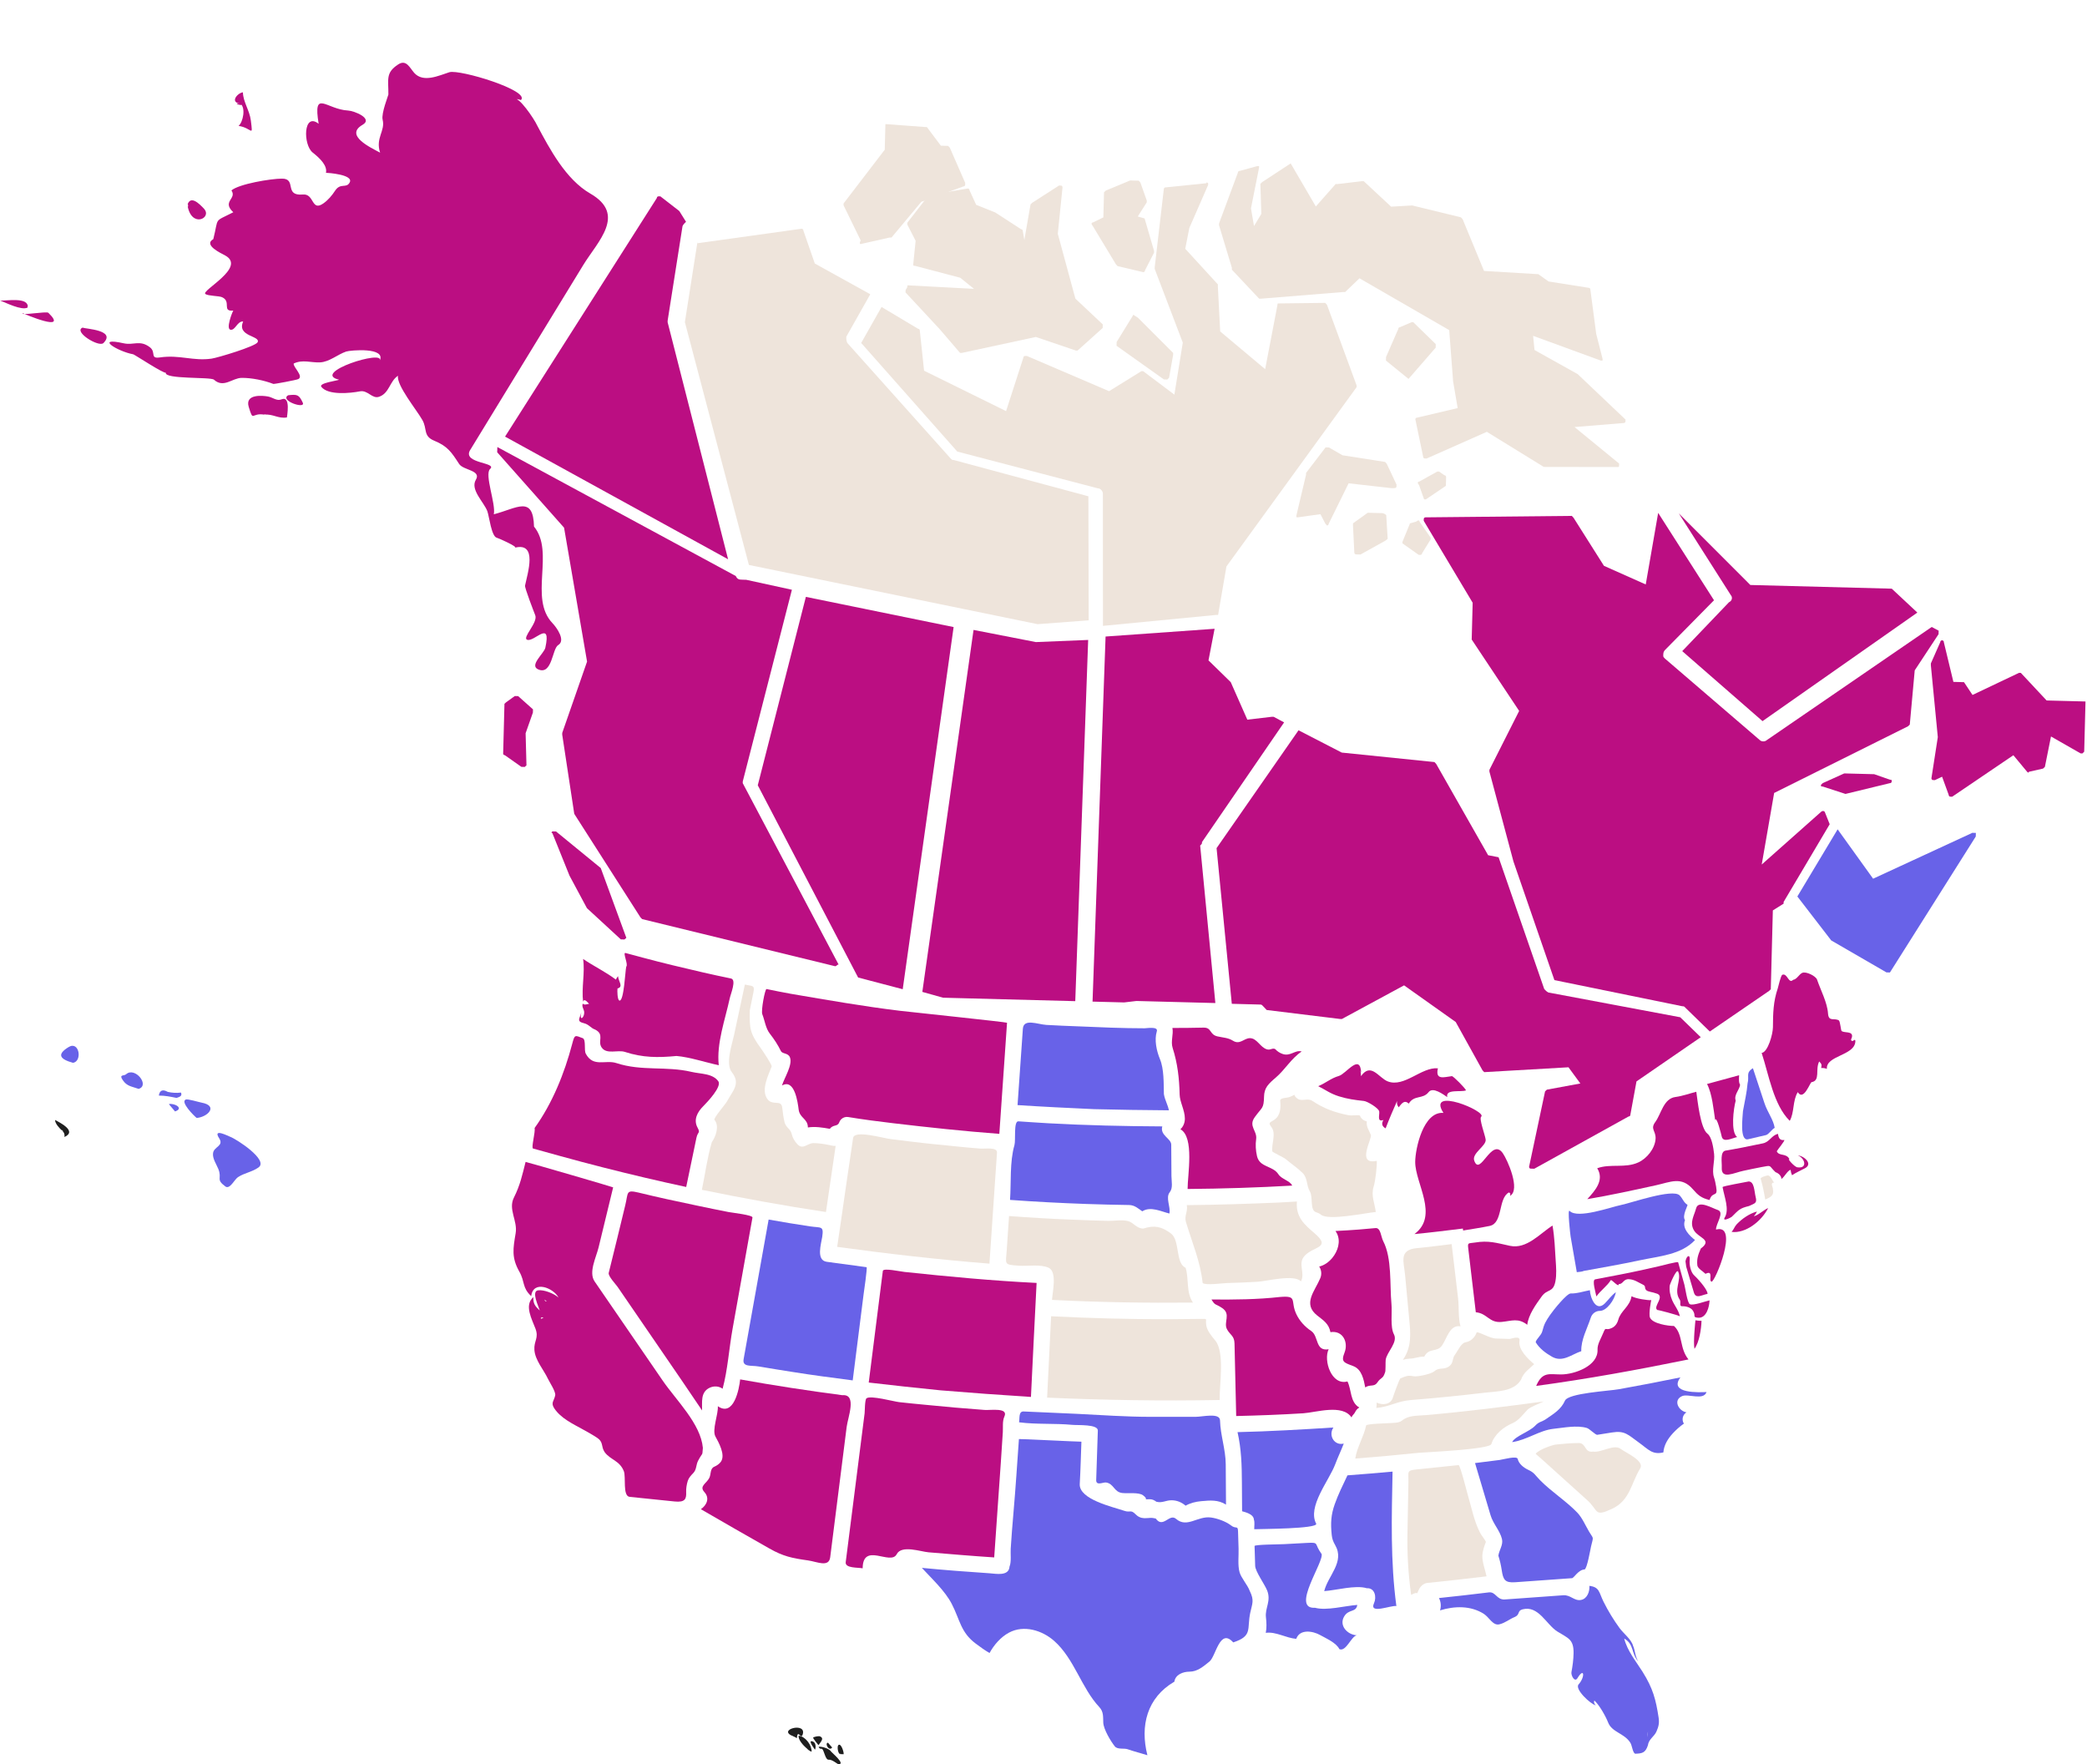 <svg width="4165" height="3521" viewBox="0 0 4165 3521" fill="none" xmlns="http://www.w3.org/2000/svg">
<path d="M2881.06 2220.87C2892.77 2224.05 2878.38 2217.15 2881.06 2220.87C2882.16 2221.17 2881.13 2220.98 2881.06 2220.87Z" fill="#6862E8"/>
<path d="M3395.72 2635.8C3389.72 2635.95 3383.59 2634.74 3383.59 2634.74C3383.59 2634.74 3378.76 2678.77 3381.63 2691.74C3391.32 2678.51 3395.11 2652.55 3395.72 2635.8Z" fill="#BB0E82"/>
<path d="M3465.96 2443.15C3461.42 2447.95 3460.35 2453.3 3455.72 2458.38C3483.55 2462.01 3515.52 2437.08 3528.72 2410.74C3520.06 2414.21 3508.02 2425.97 3499.94 2427.03C3502.68 2424.42 3504.78 2421.32 3506.26 2417.78C3491.52 2421.71 3476.36 2432.11 3465.95 2443.15L3465.96 2443.15Z" fill="#BB0E82"/>
<path d="M1677.88 2439.77C1675.58 2455.94 1673.1 2472.11 1670.72 2488.27C1771.82 2502.12 1872.91 2513.67 1974.63 2521.74C1978.45 2464.93 1982.24 2408.15 1986.18 2351.37C1987.35 2334.39 1988.54 2317.41 1989.7 2300.44C1990.53 2288.53 1966.34 2292.88 1956.76 2292.16C1925.19 2289.76 1893.68 2286.22 1862.17 2283.13C1834.15 2280.37 1806.2 2276.62 1778.23 2273.29C1761.61 2271.31 1705.03 2254.3 1702.5 2271.04C1694.03 2327.26 1686.06 2383.53 1677.88 2439.77L1677.88 2439.77Z" fill="#EEE4DB"/>
<path d="M3064.72 2678.5C3072.5 2691.33 3084.7 2700.29 3097.5 2707.6C3118.68 2719.48 3136.7 2702.6 3155.75 2696.45C3154.96 2673.58 3167.82 2650.74 3174.79 2629.34C3177.4 2621.43 3184.58 2615.98 3193 2615.98C3206.28 2615.98 3222.17 2594.34 3224.72 2578.66C3215.98 2585.17 3211.08 2592.53 3203.21 2600.63C3184.74 2619.75 3173.59 2588.8 3172.87 2574.74C3160.73 2576.92 3147.15 2581.66 3134.78 2581.22C3126.94 2580.91 3099.7 2614.97 3093.84 2623.57C3084.83 2636.76 3081.77 2641.71 3077.89 2656.87C3075.77 2665.02 3065.95 2672 3064.72 2678.5C3065.11 2679.14 3064.81 2677.99 3064.72 2678.5L3064.72 2678.5Z" fill="#6862E8"/>
<path d="M2613.77 2376.94C2621.15 2388.98 2613.35 2414.79 2626.45 2419.12C2629.86 2420.14 2633.34 2421.69 2636.09 2424C2651.05 2436.48 2724.11 2420.56 2745.67 2418.68C2743.48 2400.72 2735.6 2386.12 2741.53 2367.5C2744.68 2357.64 2748.48 2326.03 2747.59 2316.56C2705.99 2325.58 2738.84 2272.4 2735.81 2264.81C2732.09 2255.42 2726.43 2249.09 2727.68 2237.83C2721.36 2236.49 2716.11 2232.28 2713.93 2226.06C2706.02 2224.56 2698.88 2227.04 2690.49 2225.4C2663.07 2219.99 2641.07 2211.66 2619.26 2197.08C2608.74 2190.06 2598.12 2199.68 2588.17 2191.61C2577.86 2183.25 2590.27 2182.62 2573.75 2189.16C2567.91 2191.5 2554.27 2190.21 2554.88 2196.96C2556.11 2210.7 2555.8 2225.61 2543.42 2234.45C2535.34 2240.22 2529.81 2239.39 2537.16 2248.97C2547.44 2262.36 2537.19 2282.2 2539.11 2297.64C2539.33 2299.37 2562.18 2309.95 2565.58 2312.85C2576.19 2321.91 2589.98 2331.22 2599.69 2340.91C2609.9 2351.07 2607.09 2366.03 2613.77 2376.94L2613.77 2376.94Z" fill="#EEE4DB"/>
<path d="M3295.43 2594.54C3288.61 2595.25 3264.01 2591.48 3256.09 2586.74C3252.44 2608.06 3234.67 2615.23 3229.58 2633.72C3228.27 2638.42 3225.99 2642.98 3222.35 2646.38C3220.73 2647.87 3218.85 2649.15 3216.85 2650.07C3202.19 2657.07 3205.8 2644.65 3198.93 2661.51C3194.77 2671.69 3187.74 2682.34 3188.19 2693.58C3189.53 2725.58 3142.99 2742.85 3115.11 2742.85C3091.84 2742.79 3078.19 2736.68 3065.72 2765.74C3167.76 2751.98 3268.87 2733.52 3369.72 2712.92C3351.3 2690.44 3359.14 2663.02 3340.79 2646.15C3328.68 2646.06 3297.81 2641.62 3292.81 2629.21C3289.9 2622.01 3295.17 2594.51 3295.44 2594.54C3295.89 2594.65 3293.02 2594.81 3295.44 2594.54L3295.43 2594.54Z" fill="#BB0E82"/>
<path d="M1649.91 2518.04C1628.09 2515.08 1638.91 2481.76 1640.88 2468.44C1644.26 2445.59 1638.88 2450.7 1616.23 2447.3C1588.76 2443.17 1561.29 2438.69 1533.95 2433.74C1517.3 2526.63 1500.68 2619.52 1484.03 2712.43C1481.13 2728.61 1498.95 2724.4 1513.15 2726.82C1535.59 2730.64 1558.1 2734.11 1580.57 2737.72C1620.83 2744.23 1661.29 2749.45 1701.74 2754.74C1708.97 2697.5 1716.2 2640.22 1723.46 2582.99C1723.97 2578.87 1731.38 2529.12 1729.38 2528.82C1702.9 2525.28 1676.39 2521.66 1649.91 2518.05L1649.91 2518.04Z" fill="#6862E8"/>
<path d="M2456.57 3044.03C2446.26 3035.96 2428.56 3029.88 2416.81 3028.36C2389.72 3024.73 2369.09 3050.15 2346.99 3031.04C2333.6 3019.5 2321.16 3051.02 2306.47 3030.35C2295.53 3027.87 2296.1 3029.72 2283.75 3029.72C2276.81 3029.5 2270.89 3026.82 2265.98 3021.65C2256.53 3012.05 2255.58 3019.08 2243.83 3015.01C2221.44 3007.26 2153.12 2992.47 2154.85 2961.51C2156.44 2933.37 2157.09 2905.2 2158.17 2877.04C2147.44 2877.02 2033.49 2871.18 2033.46 2871.78C2029.97 2920.61 2026.89 2969.47 2022.61 3018.21C2020.49 3042.37 2018.63 3066.47 2017.06 3090.66C2016.42 3100.4 2018.64 3117.13 2014.72 3126.19C2013.41 3146.16 1987.57 3140.48 1974.83 3139.64C1929.77 3136.68 1884.66 3133.18 1839.72 3128.85C1859.61 3150.49 1885.74 3174.51 1899.31 3200.61C1915.87 3232.49 1917.01 3257.52 1947.33 3280.03C1956.2 3286.64 1965.23 3293.28 1974.83 3298.78C1983.65 3282.6 1997.08 3267.03 2013.49 3258.17C2043.39 3242.05 2080.04 3253.56 2103.91 3274.74C2144.13 3310.41 2158.27 3368.87 2193.94 3406.75C2202.7 3416.08 2201.24 3426.28 2201.8 3438C2202.44 3450.91 2216.54 3474.84 2224.86 3485.12C2230.18 3491.73 2243.3 3488.35 2250.21 3490.74C2263.76 3495.44 2276.49 3498.58 2289.86 3502.74C2274.91 3444.07 2289.02 3387.82 2343.68 3355.95C2345.68 3341.72 2361.08 3336.01 2373.7 3336.01C2389.51 3336.01 2400.97 3326.05 2413.67 3315.82C2426.64 3305.39 2434.3 3247.79 2461.15 3277.58C2500.64 3264.69 2488.09 3250.78 2495.17 3218.16C2499.18 3199.72 2503.43 3193.85 2494.19 3175.04C2489.64 3162.63 2476.97 3149.09 2473.74 3137.42C2469.86 3123.45 2472.27 3104.79 2471.82 3090.62C2471.46 3079.16 2471.1 3067.72 2470.74 3056.23C2470.41 3043.19 2466.73 3052.19 2456.57 3044.02L2456.57 3044.03Z" fill="#6862E8"/>
<path d="M2976.23 2881.83C2982.73 2861.75 3000.56 2847.87 3018.84 2839.95C3031.17 2834.63 3039.67 2822.17 3048.59 2813.1C3054.45 2807.15 3072.2 2801.14 3080.72 2796.74C3002.57 2807.3 2924.39 2817.16 2845.82 2823.98C2826.76 2825.64 2811.23 2824.01 2797.56 2835.16C2791.76 2839.89 2781.65 2839.3 2774.7 2839.89C2769.7 2840.3 2727.07 2841.19 2726.35 2844.71C2721.83 2866.98 2707.68 2888.66 2704.72 2910.74C2747.09 2907.49 2789.34 2903.54 2831.61 2899.2C2841.72 2898.18 2972.74 2892.59 2976.23 2881.83L2976.23 2881.83Z" fill="#EEE4DB"/>
<path d="M2015.73 2394.53C2066.44 2398.26 2117.18 2400.86 2167.99 2402.66C2196.42 2403.67 2224.83 2404.3 2253.29 2404.75C2264.39 2404.92 2271.09 2411.49 2279.63 2417.31C2296.29 2406.65 2317.96 2417.97 2333.78 2421.74C2336.62 2408.24 2325.52 2390.24 2334.53 2379.07C2341.22 2370.74 2337.91 2357.66 2337.85 2346.82C2337.7 2325.98 2337.55 2305.13 2337.43 2284.29C2337.34 2271.84 2314.44 2265.78 2319.58 2247.86C2243.84 2247.5 2168.12 2245.77 2092.47 2241.62C2072.41 2240.51 2052.37 2239.03 2032.34 2237.74C2022.52 2237.11 2027.34 2275.52 2024.53 2285.18C2014.85 2318.59 2018.14 2359.68 2015.72 2394.53L2015.73 2394.53Z" fill="#6862E8"/>
<path d="M3064.72 2901.3C3065.08 2900.76 3151.58 2979.74 3166.47 2992.72C3191.29 3014.37 3180.2 3028.2 3217.2 3010.98C3253.15 2994.23 3255.16 2959.9 3273.2 2930.58C3282.43 2915.58 3247.16 2900.6 3234.01 2891.2C3220.38 2881.43 3194.97 2899.64 3179.24 2896.81C3161.68 2899.55 3165.85 2879.74 3150.87 2879.74C3135.32 2879.74 3119.71 2881.21 3104.25 2882.83C3096.57 2884.01 3070.2 2893.3 3064.72 2901.3Z" fill="#EEE4DB"/>
<path d="M3160.81 2536.24C3197.89 2529.56 3235.06 2523.05 3271.91 2515.18C3312.09 2506.61 3355.16 2504.07 3382.72 2474.62C3371.43 2465.83 3356.24 2450.97 3362.74 2434.85C3356.24 2426.47 3368.97 2405.19 3367.63 2404.35C3359.92 2399.58 3358.13 2391.64 3351.93 2385.46C3337.9 2371.53 3254.45 2400.89 3234.95 2404.74C3215.78 2408.5 3148.19 2433.18 3132.44 2416.47C3127.83 2411.57 3133.88 2464.36 3134.45 2467.63C3138.56 2491.35 3142.66 2515.04 3146.8 2538.74C3151.05 2538 3156.98 2538.21 3160.81 2536.24L3160.81 2536.24Z" fill="#6862E8"/>
<path d="M1433.41 2157.59C1421.7 2141.86 1398.82 2143.51 1379.78 2139.01C1329.17 2127.11 1280.72 2138.14 1230.2 2121.52C1208.25 2114.3 1183.88 2130.68 1169.02 2102.71C1165.22 2095.55 1169.77 2075.6 1163.27 2071.91C1146.96 2065.62 1146.9 2064.39 1141.98 2083.03C1126.42 2142.25 1102.28 2201.9 1066.88 2251.12C1068.77 2259.11 1059.69 2290.88 1063.8 2292.01C1081.79 2296.98 1099.8 2301.98 1117.79 2306.96C1146.26 2314.84 1174.75 2322.41 1203.37 2329.7C1258.51 2343.72 1313.82 2356.84 1369.44 2368.74C1376.24 2336.02 1383.07 2303.34 1389.87 2270.62C1392.53 2257.77 1398.34 2261.96 1391.99 2250.1C1383.52 2234.35 1391.96 2219.06 1403.28 2207.74C1412.38 2198.6 1441.17 2168.01 1433.41 2157.59Z" fill="#BB0E82"/>
<path d="M2033.72 2838.36C2068.69 2842.89 2104.8 2840.14 2139.99 2843.45C2151.02 2844.5 2191.38 2841.9 2190.93 2854.87C2190.12 2879.07 2189.31 2903.28 2188.53 2927.5C2188.23 2936.15 2187.97 2944.79 2187.67 2953.44C2187.25 2965.81 2201.56 2957.61 2207.33 2958.47C2223.36 2960.89 2222.73 2977.73 2240.13 2979.52C2250.77 2980.6 2272.7 2977.68 2281.17 2984.02C2294.38 2993.95 2278.66 2991.86 2294.41 2991.86C2299.8 2991.86 2303.65 2993.83 2307.72 2996.87C2319.62 2999.93 2326.28 2993.95 2337.97 2993.95C2348.7 2993.95 2358.12 2997.94 2366.1 3004.74C2375.49 2999.43 2386.16 2996.75 2396.86 2995.79C2415.33 2994.15 2430.73 2992.6 2446.72 3002.61C2446.55 2975.76 2446.36 2948.93 2446.19 2922.07C2445.97 2892.32 2435.54 2864.1 2434.8 2834.56C2434.41 2818.68 2399.92 2827.44 2386.05 2827.44H2296.1C2247.2 2827.44 2198.32 2823.89 2149.48 2821.48C2127.9 2820.41 2106.32 2819.57 2084.76 2818.59C2070.83 2817.96 2056.88 2817.37 2042.94 2816.75C2032.59 2816.27 2035.22 2829.48 2033.73 2838.36L2033.72 2838.36Z" fill="#6862E8"/>
<path d="M2945.25 2618.75C2968.52 2620.93 2971.69 2640.6 2997.11 2638.02C3017.51 2635.96 3029.77 2629.74 3047.93 2643.74C3050.32 2623.74 3065.01 2603.38 3076.93 2586.94C3087.96 2571.72 3099.58 2580.13 3104.06 2557.35C3106.74 2543.74 3105.59 2528.98 3104.65 2515.26C3103.1 2492.01 3102.59 2470.42 3098.35 2445.74C3073.61 2461.25 3046.9 2493.39 3013.41 2486.18C2985.8 2480.23 2970.93 2475.08 2943.15 2479.66C2930.89 2481.69 2928.68 2478.99 2930.09 2490.69C2932.1 2507.64 2934.1 2524.59 2936.1 2541.53C2939.18 2567.27 2942.2 2593.01 2945.25 2618.75L2945.25 2618.75Z" fill="#BB0E82"/>
<path d="M3411.71 2394.74C3417.85 2375.82 3428.95 2391.01 3424.82 2367.95C3423.66 2361.46 3422.58 2355.49 3420.55 2349.36C3415.79 2334.98 3422.5 2317.44 3420.79 2302.61C3419.45 2290.95 3416.27 2269 3407.74 2262.61C3393.37 2251.8 3387.89 2196.45 3385.29 2178.74C3371.69 2182.19 3357.62 2187.36 3343.73 2189.16C3319.66 2192.31 3315.35 2223 3303.44 2239.1C3292.78 2253.45 3305.03 2256.66 3304 2272.73C3302.77 2292.1 3286.72 2312.01 3269.45 2319.79C3243.2 2331.8 3214.13 2321.75 3187.54 2331.35C3202.37 2355.35 3183.02 2376.18 3167.72 2393.06C3213.61 2385.31 3259.33 2375.28 3304.78 2365.31C3333.91 2358.92 3355.58 2347.11 3378.25 2373.06C3388.89 2385.24 3394.95 2390.68 3411.71 2394.74Z" fill="#BB0E82"/>
<path d="M1416.19 2769.45C1424.8 2765.41 1434.41 2765.96 1442.12 2771.37C1452.24 2734 1454.99 2690.83 1461.84 2652.67C1472.41 2593.44 1483.02 2534.22 1493.6 2474.99C1496.29 2459.9 1499.01 2444.79 1501.71 2429.7C1502.6 2424.7 1461.19 2420.16 1454.29 2418.81C1412.71 2410.75 1371.27 2401.71 1329.86 2392.83C1311.24 2388.85 1292.75 2384.27 1274.22 2379.91C1248.67 2373.91 1254 2379.74 1247.91 2404.82C1236.98 2449.97 1226.09 2495.1 1214.83 2540.17C1213.25 2546.5 1229.14 2563.15 1232.52 2568.09C1249.38 2592.66 1266.19 2617.21 1283.05 2641.78C1308.77 2679.3 1334.5 2716.83 1360.22 2754.35C1373.96 2774.41 1387.5 2794.62 1401.13 2814.74C1401.49 2798.21 1397.61 2778.24 1416.19 2769.45C1420.01 2767.69 1398.86 2777.65 1416.19 2769.45L1416.19 2769.45Z" fill="#BB0E82"/>
<path d="M1789.55 3101.59C1799.23 3082.68 1837.27 3096.48 1853 3097.79C1896.7 3101.41 1940.36 3105.15 1984.12 3108C1989.6 3024.57 1996.17 2941.31 2001.33 2857.84C2001.89 2848.63 2000.27 2835.74 2004.38 2826.98C2013.05 2808.43 1977.19 2814.59 1964.95 2813.7C1925.66 2810.85 1886.37 2807.39 1847.18 2803.46C1829.57 2801.7 1811.93 2800.17 1794.39 2798.11C1783.2 2796.79 1737.6 2784.23 1729.29 2790.46C1725.81 2793.06 1726.02 2816.21 1725.51 2820.28C1722.43 2844.53 1719.36 2868.77 1716.28 2892.99C1708.92 2950.9 1701.58 3008.81 1694.23 3066.71C1692.08 3083.64 1689.95 3100.54 1687.79 3117.47C1686.23 3129.79 1711.63 3127.82 1721.58 3129.74C1722.07 3076.49 1777.53 3125.03 1789.55 3101.58V3101.59Z" fill="#BB0E82"/>
<path d="M2281.68 2451.75C2268.44 2451.75 2262.55 2440.21 2251.82 2436.98C2240.55 2433.59 2223.81 2436.57 2212.02 2436.39C2188.02 2436.03 2163.98 2434.81 2140.01 2433.95C2097.89 2432.45 2055.77 2429.83 2013.73 2426.74C2012.21 2449.18 2010.69 2471.63 2009.19 2494.09C2007.18 2523.9 2002.67 2523.63 2033.25 2525.84C2050.83 2527.09 2076.76 2522.42 2092.87 2530.01C2110.27 2538.24 2100.23 2579.38 2099.48 2594.09C2193.17 2598.86 2286.96 2600.4 2380.72 2599.48C2366.55 2577.96 2373.16 2552.92 2366.13 2529.98C2345.33 2520.92 2355.31 2475.13 2336.69 2461.38C2317.72 2447.45 2303.76 2444.65 2281.67 2451.74L2281.68 2451.75Z" fill="#EEE4DB"/>
<path d="M2183.32 2213.43C2233.15 2214.63 2282.9 2215.49 2332.72 2215.74C2330.63 2204.61 2324.57 2194.99 2322.75 2183.28C2322.24 2161.63 2323.14 2133.47 2314.9 2113.59C2308.17 2097.3 2303.32 2075.42 2308.68 2057.99C2311.73 2047.92 2288.56 2052.05 2284.24 2052.05C2240.14 2052.05 2195.93 2050.1 2151.86 2048.19C2130.66 2047.27 2109.43 2046.69 2088.23 2045.32C2070.5 2044.18 2042.79 2031.85 2041.31 2053.13C2037.79 2103.88 2034.25 2154.61 2030.72 2205.34C2081.56 2208.65 2132.39 2211.16 2183.32 2213.43Z" fill="#6862E8"/>
<path d="M3123.14 2795.22C3115.3 2812.89 3100.69 2821.28 3085.48 2831.81C3076.32 2838.12 3071.83 2836.55 3063.7 2845.18C3052.36 2857.24 3023.53 2865.9 3017.72 2877.92C3047.08 2873.77 3072.19 2854.41 3100.14 2851.37C3120.53 2849.26 3146.54 2843.73 3166.68 2849.6C3172.37 2851.22 3184.16 2863.87 3187.66 2863.31C3197.5 2861.74 3207.35 2860.18 3217.2 2858.62C3242.82 2854.53 3249.05 2863.22 3270.74 2878.79C3289.87 2892.5 3297.05 2903.56 3319.53 2898.48C3320.78 2883.48 3328.63 2871.06 3338.5 2860.33C3345.12 2853.15 3352.54 2846.59 3360.53 2840.97C3355.53 2833.18 3358.19 2823.02 3365.68 2818.48C3350.21 2815.96 3338.11 2794.28 3357.05 2786.04C3369.09 2780.81 3399.74 2795.46 3405.72 2777.99C3392.43 2778.59 3329.08 2781.69 3353.62 2748.74C3312.79 2757.15 3272 2764.94 3230.99 2772.3C3210.57 2776.03 3129.88 2780.03 3123.14 2795.21L3123.14 2795.22Z" fill="#6862E8"/>
<path d="M1656.01 2252.69C1662.96 2243.4 1671.54 2249.02 1674.92 2239.57C1675.73 2237.3 1677.1 2235.24 1678.81 2233.56C1682.27 2230.16 1687.34 2228.42 1692.18 2229.08C1721.97 2234.04 1752.17 2237.92 1782.18 2241.48C1852.8 2249.82 1923.39 2257.41 1994.35 2262.74C1999.43 2188.84 2004.61 2114.94 2009.72 2041.04C2009.81 2039.75 1816.91 2019.67 1796.27 2017.18C1723.2 2008.34 1650.7 1995.57 1578.13 1983.22C1561.95 1980.47 1545.85 1976.91 1529.74 1973.74C1526.78 1973.15 1518.46 2016.64 1521.3 2023.94C1526.42 2037 1527.94 2052.07 1536.38 2062.83C1544.99 2073.83 1552.29 2084.95 1558.42 2097.45C1561.44 2103.61 1572.69 2100.85 1576.39 2109.88C1582.53 2124.83 1564.79 2151.71 1560.6 2166.27C1585.91 2151.74 1592.16 2200.53 1593.86 2214.28C1596.02 2231.59 1612.26 2232.33 1612.26 2249.95C1626.65 2247.76 1641.9 2250.11 1656.01 2252.69C1659.28 2248.32 1642.98 2250.33 1656.01 2252.69Z" fill="#BB0E82"/>
<path d="M2689.1 2944.22C2680.22 2962.79 2670.44 2982.73 2663.67 3001.93C2656.22 3022.99 2655.24 3039.69 2657.74 3063.48C2658.55 3071.19 2660.69 3076.68 2664.61 3083.45C2684.07 3117.19 2650.33 3144.22 2642.72 3175.25C2666.36 3173.63 2705.21 3162.63 2727.57 3169.46C2744.06 3168.48 2747.57 3187.4 2742.09 3199.37C2731.74 3222.19 2775.12 3203.29 2786.72 3205.04C2774.68 3114.73 2777.38 3027.94 2779.09 2936.74C2749.14 2939.61 2719.12 2941.88 2689.1 2944.22L2689.1 2944.22Z" fill="#6862E8"/>
<path d="M2364.63 2232.32C2364.65 2240.16 2361.69 2248.24 2355.73 2253.51C2384.09 2269.46 2369.91 2345.29 2370.08 2372.74C2439.66 2372.17 2509.24 2369.98 2578.74 2366C2575.02 2356.51 2557.6 2353.25 2551.42 2343.55C2540.01 2325.77 2514.01 2330.32 2508.58 2307.19C2506.04 2296.3 2505.28 2284.32 2506.87 2273.3C2509.3 2256.48 2490.9 2247.62 2504.11 2229.42C2518.96 2208.67 2522.01 2213.31 2522.67 2187.99C2522.79 2180.75 2524.68 2173.5 2528.91 2167.54C2533.29 2161.38 2540.21 2155.36 2545.79 2150.66C2564.8 2134.49 2576.73 2112.37 2597.72 2098.39C2584.71 2094.41 2575.6 2108.9 2559.49 2103.22C2553.47 2101.09 2549 2097.94 2544.78 2093.46C2538.9 2090.83 2535.57 2096.12 2528.62 2094.15C2514.77 2090.24 2508.83 2071.76 2494.38 2071.76C2482.51 2071.76 2474.63 2085.68 2460.57 2076.88C2450.92 2070.8 2441.05 2070.8 2429.69 2068.23C2413.23 2064.51 2418.62 2050.33 2401.72 2050.75C2381.06 2051.22 2360.44 2051.41 2339.78 2051.41C2342.27 2064.55 2335.95 2077.93 2340.29 2091.48C2350.06 2121.98 2353.42 2151.85 2354.2 2184.18C2354.52 2199.39 2364.5 2215.23 2364.63 2232.32L2364.63 2232.32Z" fill="#BB0E82"/>
<path d="M2704.1 2818.57C2705.92 2814.56 2708.92 2811.07 2712.72 2808.84C2694.04 2798.27 2697.45 2773.11 2689.07 2756.81C2657.13 2765.5 2640.76 2714.69 2651.57 2692.59C2624.39 2697.28 2632.11 2666.49 2616.84 2656.21C2603.97 2647.52 2593.41 2636.11 2586.85 2622.02C2574.57 2595.58 2590.59 2585.16 2554.19 2588.27C2509.23 2593.34 2462.98 2593.67 2417.72 2593.32C2425.59 2606.22 2424.93 2600.96 2438.86 2610.19C2457.56 2622.59 2440.98 2638.84 2448.88 2653.02C2455.25 2664.52 2463.34 2665.56 2463.7 2681.1C2464.81 2729.33 2465.94 2777.6 2467.05 2825.84C2511.74 2824.79 2556.44 2823.18 2601.04 2820.35C2626.36 2818.73 2679.16 2801.32 2697.24 2828.74C2698.46 2824.33 2702.38 2822.3 2704.1 2818.57Z" fill="#BB0E82"/>
<path d="M2637.38 3100.58C2621.79 3080.61 2634.19 3077.65 2608.73 3079.02C2593.22 3079.86 2577.75 3080.7 2562.24 3081.53C2552.8 3082.04 2503.63 3082.22 2503.72 3085.23C2504.11 3098.43 2504.53 3111.63 2504.92 3124.79C2505.26 3136.16 2523.56 3161.1 2528.7 3173.7C2537.36 3194.95 2524.22 3208.69 2526.45 3227.65C2527.59 3237.77 2528.1 3248.46 2526.09 3258.52C2546.59 3255.65 2566.57 3269.08 2586.93 3270.4C2594.08 3250.31 2620.17 3254.81 2634.57 3262.91C2646.68 3269.71 2666.84 3278.37 2673.01 3291.07C2686.44 3296.62 2696.27 3265.92 2707.58 3263.39C2689.18 3262.31 2671.81 3244.25 2682.42 3225.98C2691.5 3210.36 2706.4 3218.51 2708.72 3202.81C2684.74 3204.42 2647.26 3214.81 2624.35 3208.48C2575.17 3211.55 2643.66 3115.6 2637.38 3100.58C2638.11 3102.34 2632.24 3093.98 2637.38 3100.58L2637.38 3100.58Z" fill="#6862E8"/>
<path d="M2946.81 2659.34C2943.77 2668.49 2935.13 2677 2925.29 2678.54C2915.72 2680.04 2910.1 2694.8 2903.46 2703.69C2898.14 2710.85 2900.78 2718.88 2893.68 2725.23C2882.74 2735.07 2872.76 2727.53 2862.92 2736.24C2856.56 2741.88 2828.9 2748.01 2820.98 2746.47C2809.23 2744.17 2806.18 2746.23 2794.94 2750.64C2792.67 2751.54 2780.77 2785.39 2779.93 2788.43C2775.6 2803.62 2759.13 2804.45 2747.26 2799.08C2747.59 2802.54 2747.31 2806.3 2746.72 2809.74C2773.75 2807.44 2787.44 2796.19 2816.11 2793.9C2865.35 2789.93 2914.49 2785.07 2963.51 2779.23C2986.92 2776.42 3020.82 2777.47 3035.35 2753.61C3040.82 2738.36 3050.99 2732.82 3061.72 2722.31C3049.59 2712.38 3029.35 2692.99 3032.42 2675.6C3034.42 2664.14 3015.83 2672.02 3012.48 2672.02C3003.54 2672.02 2994.63 2671.15 2985.52 2671.15C2973.22 2671.15 2948.07 2655.52 2946.82 2659.34L2946.81 2659.34Z" fill="#EEE4DB"/>
<path d="M2329.28 2632.66C2252.07 2632.66 2174.81 2630.64 2097.69 2626.74C2095.02 2680.86 2092.38 2735.02 2089.72 2789.13C2204.48 2794.14 2319.19 2796.02 2434.08 2793.84C2433.39 2763.59 2444.74 2698.05 2425.09 2674.89C2418.08 2666.64 2409.22 2655.85 2407.42 2645.27C2405.06 2631.41 2411.38 2631.86 2397.84 2632C2374.98 2632.22 2352.13 2632.46 2329.29 2632.66L2329.28 2632.66Z" fill="#EEE4DB"/>
<path d="M2812.84 2711.35C2823.45 2711.35 2831.98 2706.74 2842.31 2707.37C2851.93 2688.69 2867.43 2699.55 2877.67 2685.28C2887.46 2671.63 2893.23 2642.78 2914.72 2646.85C2909.98 2630.8 2911.88 2607.88 2909.85 2590.79C2905.58 2554.78 2901.31 2518.75 2897.04 2482.74C2873.98 2485.52 2850.99 2488.57 2827.88 2490.75C2790.92 2494.25 2801.61 2517.42 2804.2 2545.32C2806.88 2573.96 2809.55 2602.61 2812.23 2631.25C2814.83 2659.15 2818.2 2687.43 2799.72 2713.74C2804.01 2712.37 2808.36 2711.59 2812.84 2711.35Z" fill="#EEE4DB"/>
<path d="M2667.92 2461.08C2676.27 2477.47 2669.84 2497.07 2658.7 2510.45C2652.03 2518.45 2643.01 2525.16 2632.75 2527.53C2637.27 2534.39 2638.08 2543.24 2634.85 2550.79C2624.16 2576.54 2599.02 2601.77 2628.74 2625.21C2641.13 2634.97 2652.12 2641.81 2655.11 2658.48C2680.04 2654.49 2691.3 2678.77 2683.28 2699.21C2675.91 2717.94 2681.63 2718.99 2700.73 2726.21C2717.77 2732.65 2721.6 2753.16 2724.59 2768.74C2734.08 2762.14 2742.24 2768.32 2748.41 2759.32C2756.62 2747.42 2759.76 2752.52 2764.04 2738.94C2765.66 2737.32 2764.82 2717.48 2765.42 2713.59C2767.81 2697.73 2790.18 2678.91 2781.89 2662.87C2774.07 2647.8 2778.62 2620.41 2776.89 2601.88C2773.32 2563.82 2778.23 2510.98 2760.42 2476.78C2755.87 2468.06 2755.57 2449.83 2745.09 2450.77C2733.92 2451.76 2722.78 2452.72 2711.66 2453.71C2696.24 2455.05 2680.74 2455.69 2665.28 2456.59C2666.27 2458.03 2667.14 2459.52 2667.92 2461.08Z" fill="#BB0E82"/>
<path d="M1496.37 2016.11C1498.83 2003.94 1501.29 1991.78 1503.75 1979.61C1506.65 1965.18 1500.51 1968.24 1486.55 1964.74C1479.31 1998.48 1472.08 2032.2 1464.83 2065.96C1460.73 2085.1 1447.25 2123.01 1460.67 2139.94C1478.53 2162.53 1462.32 2176.81 1450.97 2197.69C1447.16 2204.66 1423.1 2231.71 1425.86 2234.91C1436.11 2246.79 1428.55 2268.09 1420.59 2279.31C1411.45 2310.01 1407.28 2343.04 1400.72 2374.42C1482.93 2391.27 1565.38 2406.32 1648.36 2418.74C1654.8 2374.73 1661.27 2330.71 1667.72 2286.7C1663.56 2287.3 1659 2285.84 1655.08 2285.06C1644.66 2283.05 1633.99 2281.2 1623.33 2281.2C1611.28 2281.2 1602.65 2295.47 1591.3 2283.38C1586 2277.75 1581.74 2270.73 1580.01 2263.12C1577.55 2252.29 1568.86 2250.95 1565.84 2239.88C1563.15 2229.97 1562.45 2219.65 1560.98 2209.54C1558.67 2193.77 1541.24 2207.53 1531.08 2192.76C1518.61 2174.6 1533.26 2145.85 1540 2128.4C1541.17 2125.39 1522.45 2097.5 1518.43 2091.99C1496.11 2061.29 1495.63 2051.92 1496.37 2016.11L1496.37 2016.11Z" fill="#EEE4DB"/>
<path d="M2550.58 2399.89C2489.85 2402.4 2429.18 2404.46 2368.42 2404.96C2371.05 2417.16 2363.14 2426.53 2366.62 2438.14C2379.23 2480.41 2395.37 2516.72 2400.1 2560.28C2405.07 2565.59 2439.84 2560.67 2449.6 2560.43C2469.78 2559.95 2489.79 2559.03 2509.94 2557.86C2527.4 2556.85 2583.07 2542.38 2596.28 2557.23C2605.41 2539.66 2588.76 2521.37 2604.27 2505.41C2622.32 2486.85 2657.37 2490.16 2623.58 2461.25C2603.07 2443.68 2585.7 2428.94 2588.21 2397.74C2575.68 2398.46 2563.12 2399.18 2550.58 2399.89Z" fill="#EEE4DB"/>
<path d="M2992.94 2913.5C2976.53 2915.59 2960.11 2917.63 2943.72 2919.72C2954.05 2954.44 2964.4 2989.16 2974.72 3023.89C2979.79 3040.94 2993.21 3054.22 2997.41 3071.07C3000.38 3082.93 2991.86 3093.02 2990.29 3104.49C2993.32 3114.1 2995.48 3123.39 2996.96 3133.26C2999.81 3152.62 3003.44 3158.97 3023.79 3157.54C3061.63 3154.82 3099.48 3152.11 3137.29 3149.42C3141.01 3149.15 3149.95 3132.57 3162.08 3132.04C3167.18 3131.8 3174.06 3091.07 3175.19 3086.27C3180.29 3064.89 3180.53 3072.15 3171.47 3056.83C3164.14 3044.46 3157.57 3028.76 3147.61 3018.4C3124.83 2994.87 3096.35 2977.13 3073.53 2953.94C3062.67 2942.89 3062.64 2939.22 3049.52 2933.01C3040.7 2928.83 3031.15 2921.4 3028.84 2911.39C3027.37 2904.76 2999.88 2912.52 2992.94 2913.5Z" fill="#6862E8"/>
<path d="M3310.16 3428.19C3304.57 3391.24 3298.67 3369.14 3278.09 3336.28C3264.78 3315.06 3247.61 3294.64 3241.39 3269.85C3261.64 3281.51 3254.85 3298.94 3269.33 3315.39C3262.93 3304.95 3263.41 3294.07 3258.95 3284.06C3255.8 3271.77 3239.83 3259.48 3232.5 3249.5C3220.26 3232.79 3209.43 3215.02 3200.18 3196.48C3190.76 3177.62 3192.59 3167.34 3171.91 3164.74C3172.84 3175.8 3167.72 3190.42 3155.37 3192.84C3141.66 3195.5 3134.6 3182.44 3119.67 3183.52C3099.06 3185.02 3078.42 3186.48 3057.81 3187.98C3039.64 3189.29 3021.52 3190.58 3003.36 3191.89C2986.64 3193.09 2985.32 3176.1 2971.26 3177.78C2938.08 3181.76 2904.96 3185.73 2871.72 3189.08C2875.64 3196.41 2876.44 3205.88 2873.81 3213.68C2902.62 3204.83 2935.12 3203.9 2961.3 3220.68C2971.98 3227.52 2979.4 3244.66 2992.2 3241.55C3004.05 3238.68 3011.91 3231.44 3022.62 3227.02C3034.14 3222.27 3027.5 3214.55 3038.36 3211.65C3070.34 3203.12 3085.92 3242.02 3107.91 3255.81C3129.63 3269.41 3140.76 3271.09 3140.34 3299.15C3140.17 3311.89 3138.42 3324.6 3136.09 3337.09C3134.98 3343.1 3142.49 3358.32 3148.21 3348.84C3161.77 3326.36 3163.76 3346.27 3150.36 3361.48C3142.07 3370.96 3174.56 3401.22 3184.74 3403.1C3181.33 3400.17 3180.34 3397 3181.81 3393.56C3191.38 3401.9 3204.46 3424.86 3209.36 3437.52C3216.96 3457.1 3241.46 3458.71 3253.54 3477.64C3257.31 3483.53 3258.18 3497.73 3263.29 3499.74C3277.69 3499.35 3283.75 3497.73 3288.69 3483.03C3290.12 3470.73 3301.44 3465.56 3305.74 3455.49C3309.83 3445.97 3311.75 3439.4 3310.16 3428.19H3310.16ZM3288.08 3474.62C3286.97 3468.48 3287.16 3462.42 3288.68 3456.38C3289.88 3451.33 3284.43 3481.05 3288.08 3474.62C3288.11 3474.59 3286.86 3467.98 3288.08 3474.62Z" fill="#6862E8"/>
<path d="M1876.58 2774.53C1936.87 2779.55 1997.1 2783.92 2057.46 2787.74C2061.16 2711.88 2064.78 2636.04 2068.72 2560.22C1980.56 2555.89 1892.72 2547.62 1804.95 2538.27C1795.9 2537.32 1762.65 2529.94 1761.87 2536.29C1758.82 2560.31 1755.8 2584.32 1752.75 2608.33C1746.42 2658.57 1740.05 2708.77 1733.72 2759.01C1781.32 2764.59 1828.89 2769.72 1876.57 2774.53L1876.58 2774.53Z" fill="#BB0E82"/>
<path d="M1402.72 2889.35C1398.32 2841.15 1349.46 2794.38 1322.48 2755.08C1277.21 2689.13 1231.95 2623.19 1186.67 2557.25C1174.22 2539.08 1189.73 2509.29 1194.58 2489.39C1204.28 2449.45 1213.98 2409.48 1223.65 2369.54C1223.8 2368.97 1061.5 2321.7 1048.9 2318.74C1042.46 2344.38 1037.79 2365.88 1025.69 2389.71C1013.66 2413.4 1033.21 2435.99 1029.1 2460.86C1024.05 2491.28 1020.42 2509.39 1036.34 2537.5C1048.21 2558.47 1041.46 2569.07 1060.11 2586.63C1063.94 2553.96 1104.49 2570.08 1114.6 2589.42C1105.92 2581.43 1085.36 2573.26 1073.58 2575.02C1059.78 2577.09 1075.29 2608.14 1077.21 2615.24C1067.99 2606.8 1063.8 2601.59 1064.48 2588.61C1045.35 2604.4 1061.88 2633.24 1068.67 2651.59C1075.71 2670.59 1065.2 2675.83 1066.49 2693.93C1067.92 2714.61 1085.06 2733.39 1093.52 2751.56C1096.7 2758.32 1109.45 2777.41 1108.02 2784.53C1105.71 2795.96 1098.64 2799.13 1106.22 2810.62C1119.13 2830.16 1143.01 2841.41 1162.87 2852.35C1172.3 2857.56 1181.72 2862.73 1190.74 2868.66C1205.56 2878.35 1198.5 2885.86 1206.88 2898.21C1218.44 2913.53 1236.7 2914.73 1245.02 2936.03C1249.52 2947.5 1242.24 2985.64 1256.58 2987.14C1286.55 2990.21 1316.55 2993.3 1346.52 2996.38C1367.57 2998.53 1369.9 2990.79 1369.36 2977.98C1369.06 2970.53 1370.32 2962.6 1372.51 2955.42C1374.4 2949.35 1378.88 2944.42 1383.26 2939.99C1390.63 2932.51 1388.62 2923.56 1393.4 2914.62C1403.17 2896.27 1401.19 2907.51 1402.72 2889.35C1402.66 2888.7 1402.3 2894.43 1402.72 2889.35L1402.72 2889.35ZM1091.2 2597.24C1088.47 2597.18 1087.04 2595.95 1086.9 2593.53C1088.33 2594.75 1089.76 2596.01 1091.2 2597.24C1090.03 2596.76 1089.62 2595.39 1091.2 2597.24ZM1084.79 2629.22C1083.26 2630.48 1081.53 2631.32 1079.55 2631.76C1078.53 2629.55 1080.31 2628.71 1084.79 2629.22C1084.37 2629.52 1083.03 2630.16 1084.79 2629.22Z" fill="#BB0E82"/>
<path d="M1681.07 2784.26C1612.86 2775.3 1544.83 2764.9 1477.13 2752.74C1475.18 2771.85 1464.44 2828.34 1432.59 2806.26C1433.67 2822.62 1420.56 2853.42 1427.77 2866.73C1433.99 2878.24 1448.26 2903.1 1438.77 2916.89C1435.54 2921.48 1430.54 2924.81 1425.46 2927.02C1416.64 2930.82 1419.51 2941.73 1415.38 2949.64C1409.46 2960.96 1394.95 2965.76 1405.72 2977.6C1416.85 2989.79 1410.42 3003.67 1398.72 3011.78C1444.31 3038.09 1489.84 3064.52 1535.71 3090.35C1563.44 3106 1580.58 3109.47 1612.5 3113.97C1630.75 3116.55 1654.2 3128.59 1656.84 3107.56C1664.98 3043.22 1673.08 2978.86 1681.22 2914.52C1684.04 2892.22 1686.85 2869.94 1689.66 2847.64C1692.04 2828.4 1710.89 2781.72 1681.07 2784.26Z" fill="#BB0E82"/>
<path d="M2664.7 2922.06C2670 2907.93 2676.27 2895.08 2681.72 2880.83C2663.32 2885.5 2650.41 2865.14 2661.01 2848.74C2597.27 2852.81 2533.59 2856.49 2469.72 2857.99C2477.39 2891.91 2478.23 2923.56 2478.44 2957.98C2478.56 2977.23 2478.69 2996.52 2478.83 3015.77C2478.83 3016.58 2502 3019.69 2502.45 3032.78C2504.34 3037.99 2502.9 3045.96 2503.11 3051.74C2519.57 3051.14 2627.42 3050.9 2626.85 3041.04C2608.42 3006.79 2652.42 2954.91 2664.7 2922.06Z" fill="#6862E8"/>
<path d="M2848.25 3158.96C2887.8 3154.98 2927.24 3150.5 2966.72 3145.77C2964.17 3133.63 2957.96 3117.4 2958.32 3105.02C2958.59 3095.42 2962.04 3085.7 2965.43 3076.85C2962.13 3070.39 2957.09 3065.1 2953.73 3058.67C2941.67 3035.52 2936.54 3007.68 2929.15 2982.91C2927.72 2978.06 2914 2923.41 2910.82 2923.74C2882.85 2926.64 2854.89 2929.51 2826.89 2932.41C2806.46 2934.53 2811.17 2937.1 2810.78 2957.49C2810.14 2990.83 2809.52 3024.13 2808.88 3057.48C2808.07 3101.04 2810.32 3139.46 2816.14 3182.74C2833.46 3173.23 2824.84 3186.69 2831.5 3172.39C2834.54 3165.96 2840.88 3159.68 2848.25 3158.96Z" fill="#EEE4DB"/>
<path d="M1187.91 2054.71C1179.05 2051.83 1175.54 2044.42 1165.54 2041.99C1149.88 2038.17 1156.86 2033.43 1160.1 2020.25C1155.76 2039.64 1166.47 2030.69 1165.9 2020.01C1165.57 2013.85 1160.46 2009.1 1162.97 2002.9C1167.07 2006.34 1170.85 2003.71 1175.63 2003.26C1172.19 1999.8 1165.93 1991.63 1163.68 1998.93C1160.21 1971.29 1167.81 1940.49 1163.68 1913.73C1185.69 1928.56 1208.87 1939.59 1229.1 1954.91C1230.22 1952.39 1231.65 1950.12 1233.44 1948.06C1233.8 1957.93 1245.09 1969.21 1232.36 1972.62C1231.7 1976.38 1231.97 1995.74 1236.22 1996.72C1245.32 1998.81 1247.84 1936.01 1249.79 1929.04C1254.43 1925 1242.03 1900.12 1248.38 1901.82C1260.21 1904.99 1272.01 1908.16 1283.83 1911.33C1322.52 1921.74 1361.51 1930.98 1400.55 1940.01C1419.9 1944.5 1439.24 1948.66 1458.7 1952.66C1470.35 1955.05 1458.34 1982.87 1456.31 1992.35C1447.35 2034.14 1429.57 2082.32 1434.44 2125.74C1407.47 2120.18 1377.58 2109.73 1350.21 2107.32C1313.14 2110.88 1282.59 2110.81 1247.23 2099.25C1232.71 2094.5 1210.79 2104.87 1200.76 2090.46C1191.99 2077.73 1206.99 2064.67 1187.91 2054.71Z" fill="#BB0E82"/>
<path d="M3394.33 2491.53C3388.95 2503.74 3385.95 2512.31 3387.36 2525.12C3388.08 2531.52 3398.9 2537.27 3403.64 2542.07C3420.77 2533.47 3408.9 2556.25 3415.75 2557.72C3422.3 2559.13 3471.58 2440.95 3424.7 2453.73C3423.77 2442.93 3442.46 2419.25 3428.07 2414.61C3416.83 2410.99 3389.42 2394.2 3384.92 2411.26C3381.05 2425.92 3371.76 2439.01 3380.08 2454.4C3388.95 2470.87 3418.74 2473.52 3394.33 2491.53Z" fill="#BB0E82"/>
<path d="M3470.76 2145.74C3470.46 2150.77 3469.54 2160.56 3472.72 2164.69C3471.5 2175.12 3459.9 2184.76 3463.91 2196.48C3459.64 2211.85 3453.5 2258.83 3466.73 2269.14C3456.29 2271.34 3438.89 2281.2 3436.01 2267.97C3435.3 2264.71 3425.74 2225.8 3422.92 2235.18C3419.54 2213.42 3417.05 2183.01 3406.72 2163.22C3428.09 2157.37 3449.42 2151.55 3470.76 2145.74Z" fill="#BB0E82"/>
<path d="M3541.72 2250.78C3536.01 2253.53 3529.83 2263.9 3524.28 2265.19C3512.39 2267.97 3500.48 2270.74 3488.59 2273.5C3471.15 2277.57 3477.93 2228.18 3478.44 2217.17C3482.06 2196.78 3486.15 2180.13 3487.58 2162.2C3491.53 2147.31 3483.25 2141.25 3498.27 2131.74C3505.92 2154.88 3513.57 2178.01 3521.21 2201.15C3527.42 2220.04 3539.12 2234.04 3541.72 2250.78Z" fill="#6862E8"/>
<path d="M2630.72 2167.59C2646.52 2161.05 2655.68 2151.91 2672.07 2147.13C2686.55 2142.92 2714.45 2100.81 2716.46 2140.92C2715.92 2139.42 2715.4 2137.97 2714.9 2136.47C2715.77 2140.11 2716.16 2143.85 2716.07 2147.61C2736.17 2119.14 2751.7 2151.37 2769.8 2158.15C2802.79 2170.52 2836.72 2129.12 2869.59 2131.9C2864.02 2156.3 2882.21 2149.37 2897.43 2147.55C2900.25 2147.22 2924.34 2171.74 2925.72 2175.92C2916.55 2180.07 2884.1 2172.46 2888.32 2189.42C2880.71 2184.32 2859.76 2168.28 2851.07 2179.42C2839.42 2194.33 2822.31 2184.47 2811.46 2202.38C2803.46 2194.8 2798.01 2200.68 2791.5 2209.76C2788.42 2206.3 2787.31 2202.08 2788.12 2197.13C2780.12 2215.17 2772.32 2233.3 2765.28 2251.74C2758 2247.83 2756.53 2242.27 2760.9 2235.07C2747.35 2239.79 2753.65 2225.1 2752.48 2217.96C2751.4 2211.45 2729.08 2197.87 2721.88 2197.09C2704.05 2195.14 2689.9 2193.35 2672.26 2187.89C2654.39 2182.29 2646.66 2175.54 2630.72 2167.59Z" fill="#BB0E82"/>
<path d="M2919.98 2455.62C2937.66 2452.69 2955.39 2450.07 2972.92 2446.48C2999.88 2440.95 2989.32 2391.66 3011.25 2379.64C3014.06 2380.56 3014.81 2382.87 3013.56 2386.52C3035.03 2374.3 3008.43 2314.47 2998.99 2301.14C2976.29 2269.07 2953.81 2349.18 2942.11 2316.18C2936.85 2301.35 2966.48 2286.85 2964.92 2274.09C2963.87 2265.22 2951.27 2232.49 2955.96 2228.54C2968.44 2218.1 2846.14 2167.28 2880.65 2220.92C2840.4 2217.54 2824.45 2292.42 2824.31 2318.6C2824.06 2361.52 2872.38 2426.09 2822.72 2462.74C2855 2459.69 2887.15 2455.62 2919.37 2451.7" fill="#BB0E82"/>
<path d="M3543.36 2339.16C3549.13 2341.26 3555.05 2346.07 3555.17 2352.74C3561.24 2348.81 3567.04 2336.19 3573.44 2334.45C3573.81 2338.2 3574.76 2341.81 3576.33 2345.29C3584.57 2339.77 3593.49 2336.01 3602.17 2331.36C3618.55 2322.59 3600.55 2306.77 3587.99 2305.84C3602.09 2311 3608.12 2332.65 3586.84 2329.47C3580.93 2328.58 3565.21 2310.62 3571.37 2313.53C3564.81 2300.26 3550.66 2308.13 3545.85 2297.53C3547.65 2293.99 3562.42 2276.52 3560.91 2274.95C3552.56 2276.3 3549.49 2271.53 3548.32 2262.74C3535.25 2265.71 3531.82 2278.92 3518.12 2281.72C3503.97 2284.6 3489.84 2287.48 3475.68 2290.37C3465.05 2292.53 3454.29 2294.24 3443.62 2296.16C3432.26 2298.21 3436.67 2319.89 3436.1 2329.94C3434.75 2354.59 3460.44 2340.33 3479.02 2336.52C3491.38 2333.97 3503.69 2331.15 3516.08 2328.9C3537.05 2324.99 3529.06 2325.73 3543.36 2339.16Z" fill="#BB0E82"/>
<path d="M3515.72 2101.29C3528.34 2099.53 3538.13 2063.36 3538.21 2050.09C3538.43 2022.08 3538.81 1999.15 3547.81 1972.57C3548.95 1969.25 3553.76 1946.47 3557.05 1945.24C3567.26 1941.45 3569.41 1964.46 3578.5 1955.37C3586.16 1954.36 3590.23 1944.28 3596.87 1941.38C3604.26 1938.15 3623.85 1947.75 3626.3 1954.98C3633.33 1975.82 3646.64 2000.46 3648.14 2022.39C3649.34 2039.97 3660.37 2030.56 3669.92 2036.39C3672.73 2039.7 3673.65 2055.94 3675.3 2057.43C3680.24 2061.95 3698.45 2056.93 3695.94 2069.51C3696.51 2069.99 3690.95 2077.26 3697.26 2077.46C3698.48 2077.52 3703.26 2071.49 3702.67 2078.96C3700.49 2106.76 3643.6 2106.52 3645.9 2133.09C3642.27 2131.62 3638.48 2131.06 3634.53 2131.36C3635.37 2125.29 3636.38 2124.1 3630.55 2118.26C3622.23 2134.38 3633.39 2156.55 3615.29 2159.58C3612.3 2160.09 3599.35 2198.32 3587.81 2179.46C3577.25 2196.38 3581.25 2220.26 3571.74 2236.74C3539.29 2204.72 3530.04 2144.7 3515.72 2101.29Z" fill="#BB0E82"/>
<path d="M145.744 2121C164.741 2117.9 158.258 2076.6 137.014 2089.48C112.438 2104.43 119.929 2113.86 145.744 2121C148.693 2120.52 139.963 2119.38 145.744 2121Z" fill="#6862E8"/>
<path d="M392.493 2231C414.618 2229.22 436.45 2206.72 402.145 2200.39C396.182 2199.3 374.623 2192.58 370.661 2194.27C359.486 2199.06 386.764 2226.49 392.493 2231C397.89 2230.58 386.862 2226.56 392.493 2231Z" fill="#6862E8"/>
<path d="M450.056 2367.92C458.892 2373.84 467.972 2353.7 474.838 2349.19C488.083 2340.49 502.312 2339.23 515.82 2329.82C537.091 2314.96 470.848 2272.56 459.254 2268.52C455.957 2267.38 423.753 2250.53 437.261 2271.33C447.511 2287.14 427.079 2287.83 425.187 2301.07C423.656 2311.77 431.926 2323.39 435.73 2332.87C443.62 2352.56 429.926 2353.16 450.056 2367.92Z" fill="#6862E8"/>
<path d="M276.651 2173C299.849 2166.04 269.187 2127.93 251.577 2143.85C247.369 2147.65 236.95 2143.55 244.92 2155.41C253.423 2168.17 263.307 2168.07 276.651 2173C281.335 2171.6 271.305 2171.04 276.651 2173Z" fill="#6862E8"/>
<path d="M352.363 2191C357.573 2189.15 364.361 2187.64 361.187 2180.35C352.333 2181.43 343.539 2180.96 334.833 2178.97C324.567 2173.29 318.646 2175.75 317 2186.35C330.022 2186.35 339.769 2188.54 352.363 2191C358.138 2188.99 345.068 2189.57 352.363 2191Z" fill="#6862E8"/>
<path d="M349.331 2218C368.514 2211.47 346.857 2200.71 337 2203.43C341.222 2208.17 345.325 2213.03 349.331 2218C352.08 2217.06 345.296 2213.03 349.331 2218Z" fill="#6862E8"/>
<path d="M575.339 788.707C593.573 786.711 596.723 787.678 604.216 803.531C610.687 817.319 556.728 799.262 575.339 788.707C583.703 787.797 565.209 794.459 575.339 788.707Z" fill="#BB0E82"/>
<path d="M479.533 206.788C458.096 204.472 473.92 185.34 484.804 184.242C484.996 202.963 498.062 219.977 500.59 240.337C504.999 275.978 503.242 255.181 476.123 251.253C485.172 243.619 490.898 214.689 479.533 206.788C489.757 213.886 459.922 204.657 479.533 206.788Z" fill="#BB0E82"/>
<path d="M374.051 408.74C380.167 389.449 396.986 405.605 407.071 416.48C424.418 435.164 381.133 456.609 374.051 408.74C375.691 420.127 375.942 402.575 374.051 408.74Z" fill="#BB0E82"/>
<path d="M164.701 653.82C171.834 656.595 231.865 658.605 206.561 684.5C197.455 693.841 145.885 661.831 164.701 653.82C172.047 656.714 157.024 657.079 164.701 653.82Z" fill="#BB0E82"/>
<path d="M527.764 827.548C501.416 822.754 506.019 843.676 496.376 812.026C488.362 785.563 524.625 789.409 534.798 791.263C544.276 792.956 552.549 800.866 561.588 797.009C581.289 788.775 572.247 832.359 572.625 833.038C555.47 835.986 544.312 825.607 527.764 827.548C536.832 826.472 523.296 826.712 527.764 827.548Z" fill="#BB0E82"/>
<path d="M55.017 613.748C43.117 620.189 10.851 603.748 3.39652e-05 599.555C9.984 601.357 58.565 591.278 55.017 613.748C45.362 618.98 57.486 598.101 55.017 613.748Z" fill="#BB0E82"/>
<path d="M45.474 625.033C39.946 630.264 93.019 620.768 96.514 624.209C138.148 664.767 49.012 626.758 45.474 625.033Z" fill="#BB0E82"/>
<path d="M1584.49 3465.38C1547.03 3452.54 1611.86 3434.73 1601.61 3462.18C1598.01 3471.84 1592.05 3449.37 1590.25 3468.74C1588.33 3467.65 1586.42 3466.53 1584.49 3465.38C1586.23 3466.87 1580.12 3463.91 1584.49 3465.38Z" fill="#1E1E1E"/>
<path d="M123.999 2256.34C119.346 2252.35 109.275 2241.69 110.041 2235C115.401 2238.44 156.006 2256.79 128.561 2269C129.508 2263.87 127.984 2259.67 123.999 2256.34C130.096 2258.18 120.114 2252.99 123.999 2256.34Z" fill="#1E1E1E"/>
<path d="M1609.46 3488.31C1603.83 3484.41 1592.1 3471.05 1593.91 3463.74C1607.46 3465.33 1620.23 3482.71 1619.71 3495.74C1615.59 3494.23 1612.14 3491.78 1609.46 3488.31C1612.54 3491.33 1604.07 3484.56 1609.46 3488.31Z" fill="#1E1E1E"/>
<path d="M1626.37 3491.52C1626 3491.09 1613.09 3474.12 1619.51 3474.75C1631.1 3475.95 1627.32 3492.37 1626.37 3491.52C1627.88 3492.89 1622.46 3487.18 1626.37 3491.52Z" fill="#1E1E1E"/>
<path d="M1633.73 3482.74C1633.11 3482.52 1622.18 3468.89 1622.74 3467.75C1623.59 3465.98 1633.61 3464.24 1635.56 3464.87C1647.6 3468.83 1634.97 3478.84 1633.73 3482.74Z" fill="#1E1E1E"/>
<path d="M1640.2 3489.84C1636.85 3490.35 1634.68 3489.03 1633.72 3485.89C1639.55 3484.82 1655.36 3489.38 1658.86 3495.75C1659.79 3497.45 1688.07 3520.71 1673.61 3520.74C1671.17 3520.74 1660.88 3510.94 1653.82 3511.66C1646.75 3512.32 1645 3492.61 1640.2 3489.84Z" fill="#1E1E1E"/>
<path d="M1652.35 3477.74C1654.2 3480.14 1658.47 3484.65 1660.72 3487.31C1654.55 3495.94 1645.08 3478.84 1652.35 3477.74C1653.99 3479.89 1649.38 3478.19 1652.35 3477.74Z" fill="#1E1E1E"/>
<path d="M1676.65 3500.5C1672.36 3499.81 1670.17 3485.51 1672.98 3482.67C1678.39 3477.2 1684.56 3497.35 1683.63 3500.74C1681.31 3500.65 1678.99 3500.59 1676.65 3500.5C1678.99 3499.26 1671.26 3499.63 1676.65 3500.5Z" fill="#1E1E1E"/>
<path d="M937.691 899.096C923.727 925.347 992.842 922.559 978.114 935.795C966.221 946.541 989.954 1005.59 985.483 1026.3C1031.59 1014.47 1064.09 987.72 1065.74 1050.85C1107.62 1101.79 1055.03 1193.65 1102.42 1243.37C1111.13 1252.49 1129.36 1278.21 1114.01 1287.3C1101.88 1294.52 1102.18 1347.76 1074.17 1335.89C1055.44 1327.94 1085.86 1304.03 1088.35 1292.52C1100.76 1235.27 1065.99 1282.16 1051.95 1276.67C1041.61 1272.62 1073.86 1242.44 1068.22 1227.9C1065.23 1220.17 1046.91 1173.13 1047.82 1168.65C1052.92 1143.78 1073.31 1081.79 1027.83 1092.9C1033.9 1091.41 994.823 1073.83 991.585 1073.17C980.8 1071.03 976.191 1030.22 972.66 1020.4C966.071 1002.26 937.812 977.242 949.681 957.398C961.107 938.298 924.491 938.59 916.293 925.901C900.852 902.125 893.271 890.463 866.517 879.454C843.944 870.173 853.042 855.902 842.902 838.165C831.125 817.467 790.903 768.621 794.273 749.789C777.235 761.186 777.105 785.009 756.274 791.862C742.525 796.393 733.897 777.861 718.159 780.994C699.851 784.528 655.205 789.454 641.303 772.026C635.197 764.379 673.698 759.657 676.697 757.752C618.842 744.156 769.469 696.331 757.606 720.059C771.594 692.256 698.619 698.866 690.783 701.559C673.614 707.415 657.371 722.247 638.734 723.145C620.234 723.997 604.202 716.932 586.151 725.428C584.544 732.462 606.502 750.505 595.406 756.48C591.96 758.321 546.909 766.729 545.507 766.153C527.188 759.025 501.982 753.863 482.121 754.098C463.555 754.36 446.345 775.182 426.99 757.723C420.417 751.77 326.678 757.36 330.893 743.42C329.584 747.798 268.336 707.513 266.04 707.095C233.718 701.118 188.224 672.039 246.79 685.074C266.703 689.488 279.029 677.727 299.083 692.946C312.161 702.914 298.5 716.296 319.14 713.278C358.539 707.511 385.426 721.022 422.324 715.673C434.767 713.829 510.014 691.222 514.121 682.967C520.503 669.852 471.887 671.848 485.287 641.614C473.275 640.576 469.673 659.954 459.849 657.979C450.724 656.175 462.979 624.044 465.564 619.786C441.963 622.054 462.393 601.983 443.367 593.184C436.946 590.21 415.474 590.788 409.897 586.739C400.641 579.94 492.716 533.533 449.381 509.829C441.392 505.494 405.036 488.881 425.714 477.207C437.029 431.722 425.608 444.197 465.59 423.545C442.063 401.728 473.42 396.763 461.867 380.017C477.006 367.064 540.432 356.489 562.79 356.463C592.946 356.426 565.843 391.587 604.51 388.167C627.734 386.085 620.932 423.104 645.545 405.797C654.8 399.278 662.542 390.049 668.697 380.644C679.58 363.956 691.2 376.903 697.927 363.969C706.12 348.179 653.03 344.792 650.52 344.827C653.373 331.396 640.499 317.349 624.103 304.485C604.523 289.073 605.144 223.027 635.91 247.001C624.443 176.561 650.869 218.321 694.933 220.62C706.708 221.223 745.355 236.467 723.539 249.091C686.805 270.236 740.428 294.849 758.572 304.625C748.902 275.065 769.234 261.574 763.622 238.888C760.514 226.378 775.101 190.14 775.094 188.64C775.283 157.908 769.308 145.209 794.569 128.616C810.85 117.903 817.644 135.21 826.518 145.289C844.628 165.848 875.739 150.822 896.713 144.152C917.016 137.776 1059.04 180.864 1039.59 199.715C1035.19 198.03 1030.7 197.46 1026.1 197.933C1034.08 189.917 1066.48 237.859 1071.98 250.286C1097.13 297.436 1129.11 358.036 1178.07 386.294C1250.75 428.217 1193.03 481.411 1163.83 529.173C1088.4 652.528 1013.04 775.819 937.692 899.084L937.691 899.096Z" fill="#BB0E82"/>
<path d="M3522.84 2393.74C3533.61 2389.33 3540.81 2385.4 3538.18 2373.39C3538.96 2370.2 3531.45 2359.94 3540.72 2359.94C3537.26 2356.93 3534.17 2347.08 3529.21 2345.81C3526.42 2345.1 3513.03 2349.62 3513.75 2352.08C3517.82 2366.24 3520.53 2379.95 3522.84 2393.74Z" fill="#EEE4DB"/>
<path d="M3489.82 2357.74C3481.84 2359.56 3437.37 2366.98 3437.72 2369.01C3441.24 2388.43 3451.63 2413.7 3442.15 2429.4C3436.25 2439.14 3454.68 2429.61 3456.03 2428.29C3469.88 2414.76 3471.42 2411.36 3490.41 2406.78C3501.56 2401.34 3507.1 2401.73 3503.75 2388.72C3500.93 2377.69 3501.3 2357.88 3489.82 2357.74Z" fill="#BB0E82"/>
<path d="M3304.08 2580.81C3325.91 2585.62 3297.06 2607.97 3307.72 2614.33C3307.06 2613.34 3348.66 2624.33 3352.48 2626.8C3349.97 2614.55 3341.97 2605.89 3337.1 2594.66C3333.2 2585.59 3331.16 2575.47 3332.26 2565.58C3332.59 2562.67 3345.97 2530.87 3349.08 2537.74C3356.63 2554.44 3338.86 2574.5 3352.48 2594C3355.2 2599.19 3350.39 2607.12 3357.32 2606.79C3364.28 2606.46 3373.92 2608.95 3378.19 2615.08C3385.62 2625.75 3376.49 2628.69 3388.85 2629.68C3405.75 2631.03 3411.33 2607.58 3411.72 2595.02C3403.98 2596.53 3378.85 2606.07 3372.34 2602.62C3367.35 2599.95 3363.11 2569.52 3361.62 2564.12C3357.44 2549.1 3353.26 2534.05 3349.05 2519.04C3348.49 2516.96 3313.37 2526.3 3309.97 2527.08C3284.29 2532.97 3258.72 2538.65 3232.87 2543.6C3216.42 2546.76 3199.97 2549.91 3183.52 2553.07C3176.5 2554.42 3184.77 2580.43 3185.88 2587.19C3194.45 2575.09 3207.85 2565.95 3214.6 2554.69C3215.91 2552.5 3231.38 2570.91 3230.36 2562.47C3239.5 2562.98 3239.23 2552.2 3250.76 2552.78C3262.04 2553.31 3269.06 2559.08 3278.02 2563.23C3286.2 2567.01 3280.44 2569.39 3285.37 2574.61C3288.56 2577.99 3299.28 2578.68 3304.08 2580.81Z" fill="#BB0E82"/>
<path d="M3363.72 2517.01C3365.8 2505.4 3373.51 2502.08 3372.07 2515.21C3371.15 2523.74 3374.15 2539.26 3381.32 2545.4C3385.21 2548.74 3407.99 2572.71 3407.72 2582.05C3395.35 2584.48 3384.41 2592.68 3380.4 2579.14C3375.32 2562.08 3370.25 2545.01 3365.17 2527.95" fill="#BB0E82"/>
<path d="M3092.11 1981C3088.61 1980.91 3085.21 1977.3 3081.8 1973.69L2990.7 1710.73L2969.81 1706.67L2866.11 1524.38L2862.7 1520.77L2677.77 1501.86L2591.47 1457.36L2427.89 1692.54L2458.28 2003.2L2514.22 2004.66C2517.72 2004.75 2517.72 2004.75 2521.12 2008.36L2527.93 2015.58L2674.4 2033.49L2677.9 2033.58L2802.1 1966.39L2905.16 2039.5L2958.62 2135.97L2962.02 2139.58L3130.21 2129.88L3153.86 2162.19L3087.06 2174.54L3083.47 2177.96L3051.56 2328.55C3051.56 2328.55 3051.47 2332.06 3054.96 2332.16C3054.96 2332.16 3054.96 2332.16 3058.46 2332.25C3058.46 2332.25 3058.46 2332.25 3061.96 2332.34L3250.1 2228.08C3250.1 2228.08 3253.6 2228.18 3253.69 2224.66L3265.92 2158.07L3394.17 2069.86L3353.23 2030.06L3092.11 1981Z" fill="#BB0E82"/>
<path d="M2398.84 1680.41L2562.68 1441.6L2541.95 1430.5C2541.95 1430.5 2541.95 1430.5 2538.45 1430.4L2489.27 1436.17L2456.19 1361.32L2411.79 1317.89L2423.95 1254.8L2206.39 1270.26L2180.38 1998.82L2243.39 2000.46L2267.98 1997.58L2425.49 2001.69L2395.15 1687.36C2398.75 1683.93 2398.75 1683.93 2398.84 1680.41Z" fill="#BB0E82"/>
<path d="M2067.32 1281.35L1942.89 1257.09L1840.68 1979.45L1882.06 1991.04L2145.9 1997.92L2171.65 1277.07L2067.32 1281.35Z" fill="#BB0E82"/>
<path d="M1608.26 1191.13L1512.28 1567.08L1712.54 1950.75L1801.55 1974.1L1903.12 1251.39L1608.26 1191.13Z" fill="#BB0E82"/>
<path d="M3641.6 1620.07C3638.09 1619.97 3638.09 1619.97 3641.6 1620.07C3638.18 1616.48 3634.57 1619.88 3634.57 1619.88L3515.84 1725.26L3540.65 1582.44L3807.73 1449.43L3811.33 1446.03L3821.18 1337.81L3868.76 1265.56C3868.85 1262.07 3868.85 1262.07 3868.94 1258.57L3855.07 1251.21L3525.82 1477.08C3522.22 1480.48 3515.2 1480.3 3511.77 1476.71L3322.7 1314.31C3319.27 1310.72 3319.27 1310.72 3319.37 1307.23C3319.46 1303.73 3319.55 1300.23 3323.15 1296.83L3420.63 1197.89L3309.19 1023.52L3284.38 1166.34L3200.99 1129.17L3140.23 1033.11L3136.81 1029.52L2845 1032.41C2845 1032.41 2841.49 1032.32 2841.4 1035.82L2841.31 1039.31L2938.98 1202.83L2937.15 1272.76L2937.06 1276.26L3031.76 1418.7L2972.46 1536.13L2972.37 1539.63L3020.41 1719.34L3102.11 1955.93L3357.33 2008.07C3360.84 2008.16 3360.84 2008.16 3364.26 2011.75L3412.25 2058.49L3530.35 1977.59L3533.95 1974.19L3538.05 1816.82L3559.49 1803.39C3559.58 1799.89 3559.58 1799.89 3559.58 1799.89L3651.5 1644.82L3641.6 1620.07Z" fill="#BB0E82"/>
<path d="M3936.22 1662L3738.15 1753.55L3667.34 1654.99L3586.97 1789.01L3654.57 1876.74L3764.72 1940.5C3768.22 1940.59 3768.22 1940.59 3771.71 1940.69L3943.02 1669.34C3943.02 1669.34 3943.11 1665.76 3943.2 1662.18C3943.2 1662.18 3939.71 1662.09 3936.22 1662Z" fill="#6862E8"/>
<path d="M1482.35 1559.38L1580.38 1176.93L1489.32 1157.06L1485.8 1156.97L1482.28 1156.87C1475.24 1156.69 1471.72 1156.6 1468.38 1149.51L992.54 892.101L992.449 895.598C992.449 895.598 992.358 899.096 992.266 902.594L1125.71 1053.07L1171.58 1320.27L1122.08 1462.48C1122.08 1462.48 1122.08 1462.48 1121.99 1465.98L1146.04 1624.11L1278.03 1830.55C1278.03 1830.55 1278.03 1830.55 1281.46 1834.14L1666.46 1928.18C1669.98 1928.28 1670.07 1924.78 1673.59 1924.87L1482.26 1562.88C1482.16 1566.37 1482.26 1562.88 1482.35 1559.38Z" fill="#BB0E82"/>
<path d="M1332.37 643.066L1332.46 639.536L1361.82 453.062C1361.91 449.532 1365.5 446.093 1369.09 442.653L1355.65 421.106L1317.92 391.859L1314.42 391.768C1314.42 391.768 1310.92 391.677 1310.83 395.208L1007.92 871.305L1453.03 1116.08L1332.37 643.066Z" fill="#BB0E82"/>
<path d="M1494.58 1127.44L2070.67 1245.59L2172.67 1237.93L2172.1 990.421L1903.7 918.111C1900.2 918.019 1900.2 918.02 1896.78 914.493L1692.13 685.722C1688.71 682.195 1688.89 675.325 1688.98 671.89L1736.82 587.201L1626.1 525.877L1603.25 459.969C1603.33 456.534 1599.83 456.442 1599.83 456.442L1391.97 485.397L1392.06 481.962L1366.8 642.864L1494.58 1127.44Z" fill="#EEE4DB"/>
<path d="M3450.4 1201.96L3357.2 1299.4L3517.43 1439.11L3826.43 1222.47L3775.37 1174.77L3771.89 1174.68L3493.14 1167.41L3350.42 1024.59L3454.25 1187.8C3457.64 1191.45 3457.46 1198.58 3450.4 1201.96Z" fill="#BB0E82"/>
<path d="M2427.44 1227.12L2430.96 1227.21L2447.59 1130.44L2707.3 772.692L2707.39 769.223L2648.12 607.984L2644.69 604.423L2552.97 605.503C2549.44 605.411 2549.44 605.411 2549.35 608.88L2524.86 736.69L2435.13 661.447L2430.44 571.064L2430.53 567.594L2365.38 496.464L2373.51 455.017L2411.02 369.205L2411.11 365.736C2411.11 365.736 2407.67 362.175 2407.58 365.644L2326.26 373.938C2322.73 373.846 2322.64 377.315 2322.64 377.315L2304.47 533.063C2304.47 533.063 2304.47 533.063 2304.38 536.532L2360.49 683.802L2343.68 787.512L2281.43 740.757L2277.9 740.666L2213.38 780.642L2049.47 710.408L2045.94 710.316C2045.94 710.316 2042.42 710.224 2042.33 713.693L2007.81 820.412L1844.16 739.77L1835.67 659.702C1835.67 659.702 1835.76 656.233 1832.24 656.141L1759.31 612.581L1718.65 684.424L1910.48 901.193L2190.7 974.46C2197.74 974.644 2201.09 981.674 2201 985.143L2201.17 1248.99L2427.44 1227.12Z" fill="#EEE4DB"/>
<path d="M1063.68 1415.59L1034.07 1389.19C1034.07 1389.19 1030.7 1389.1 1027.34 1389.02L1010.18 1401.38L1006.73 1404.5L1004.15 1503.74C1004.15 1503.74 1004.06 1506.94 1007.43 1507.03L1040.49 1530.32C1040.49 1530.32 1040.49 1530.32 1043.85 1530.41C1043.85 1530.41 1043.85 1530.41 1047.21 1530.49L1050.66 1527.38L1048.97 1463.26L1063.51 1421.99C1063.59 1418.79 1063.68 1415.59 1063.68 1415.59Z" fill="#BB0E82"/>
<path d="M1198.93 1732.29L1109.69 1659.3C1109.69 1659.3 1106.04 1659.21 1102.4 1659.11C1102.4 1659.11 1098.67 1662.38 1102.31 1662.48L1136.55 1747.48L1171.32 1812.32L1238.96 1874.64L1242.6 1874.74C1242.6 1874.74 1242.6 1874.74 1246.25 1874.83L1249.98 1871.57L1198.93 1732.29Z" fill="#BB0E82"/>
<path d="M3740.39 1545L3684.04 1543.53C3684.04 1543.53 3684.04 1543.53 3680.52 1543.44L3637.73 1562.76L3634.12 1566.08C3634.03 1569.48 3634.03 1569.48 3637.55 1569.57L3682.98 1584.38L3771.64 1562.85C3775.16 1562.94 3775.25 1559.54 3775.25 1559.54C3775.34 1556.13 3775.34 1556.13 3771.81 1556.04L3740.39 1545Z" fill="#BB0E82"/>
<path d="M4162.01 1399.89L4084.43 1397.87L4032.94 1342.8L4029.41 1342.71L3936.51 1386.85L3919.53 1361.33L3916.01 1361.24L3898.37 1360.78L3879.27 1281.49C3879.36 1277.91 3875.84 1277.82 3875.84 1277.82C3875.84 1277.82 3872.31 1277.73 3872.22 1281.31L3853.46 1323.8C3853.46 1323.8 3853.46 1323.8 3853.37 1327.37L3867.27 1471L3854.54 1553.04C3854.54 1553.04 3854.45 1556.62 3857.98 1556.71L3861.5 1556.81L3875.8 1550.01L3888.97 1586.17C3888.97 1586.17 3888.87 1589.75 3892.4 1589.84L3895.93 1589.94L4018.06 1507.16L4045.44 1540.11C4045.44 1540.11 4048.87 1543.78 4048.96 1540.2L4077.36 1533.78L4080.98 1530.29L4093.15 1469.72L4152.25 1503.5L4155.78 1503.59L4159.4 1500.1L4162.01 1399.89Z" fill="#BB0E82"/>
<path d="M2786.93 970.686L2787.02 966.979L2767.6 925.668L2764.28 921.872L2679.2 908.526L2652.27 892.986C2648.86 892.897 2648.86 892.897 2645.44 892.807L2606.53 943.725C2606.53 943.725 2606.53 943.725 2606.43 947.432L2587.23 1028.54L2587.13 1032.25L2590.55 1032.34L2635.13 1026.08L2644.89 1044.88L2648.21 1048.68C2648.21 1048.68 2651.63 1048.77 2651.72 1045.06L2691.41 964.486L2776.59 974.126C2783.42 974.304 2786.83 974.393 2786.93 970.686Z" fill="#EEE4DB"/>
<path d="M2758.36 1023.99L2733.68 1023.35L2729.57 1023.24L2700.22 1044.32L2700.13 1047.96L2702.81 1102.63C2702.81 1102.63 2702.72 1106.27 2706.83 1106.38C2706.83 1106.38 2706.83 1106.38 2710.94 1106.48C2710.94 1106.48 2710.94 1106.48 2715.05 1106.59L2765.16 1078.78L2769.36 1075.24L2766.48 1027.85C2762.47 1024.1 2758.36 1023.99 2758.36 1023.99Z" fill="#EEE4DB"/>
<path d="M2575.78 326.094L2518.88 363.402L2515.3 366.835L2517.23 426.836L2502.61 451.14L2496.55 415.717L2512.63 335.027L2512.72 331.503L2509.23 331.412L2474.03 341.073C2474.03 341.073 2470.53 340.982 2470.44 344.506L2432.85 445.795L2432.76 449.319L2458.49 534.626C2458.49 534.626 2458.49 534.626 2458.4 538.15L2512.82 595.993L2516.31 596.084L2680.93 582.744L2684.43 582.835L2713.1 555.371L2892.16 658.782L2899.97 761.255L2909.07 814.39L2828.19 833.439C2824.69 833.348 2824.6 836.872 2824.6 836.872L2840.14 911.334C2840.14 911.334 2840.05 914.858 2843.54 914.949L2847.03 915.04L2967.26 861.751L3080.78 931.715C3080.78 931.715 3080.78 931.715 3084.27 931.806L3227.57 932.016C3231.06 932.107 3231.06 932.107 3231.15 928.583C3231.25 925.059 3231.25 925.059 3231.25 925.059L3142.27 852.209L3240.34 844.187C3240.34 844.187 3243.84 844.278 3243.93 840.754L3244.02 837.229L3148.52 746.577L3062.39 698.486L3059.63 670.202L3194.66 719.568L3198.15 719.659L3198.25 716.135L3185.56 666.433L3173.89 577.966C3173.98 574.442 3170.49 574.351 3170.49 574.351L3090.43 561.683L3069.84 547.04C3069.84 547.04 3069.84 547.04 3066.34 546.949L2961.65 540.693L2918.91 437.31L2915.51 433.694L2818.26 410L2776.25 412.431L2721.65 361.636L2718.16 361.545L2669.08 367.318L2665.58 367.227L2625.97 412.039L2575.78 326.094C2579.27 326.185 2579.27 326.185 2575.78 326.094Z" fill="#EEE4DB"/>
<path d="M2260.78 629.991L2228.49 682.435C2228.39 686.239 2228.39 686.239 2228.29 690.043L2322.76 757.212C2322.76 757.212 2322.76 757.212 2326.19 757.301C2326.19 757.301 2326.19 757.301 2329.63 757.391L2333.16 753.677L2341.22 708.212L2341.32 704.409L2270.99 634.063C2264.22 630.08 2260.88 626.187 2260.78 629.991Z" fill="#EEE4DB"/>
<path d="M1807.22 579.995L1807.13 583.562L1875.19 656.737L1915.93 704.21L1919.43 704.301L2067.19 672.454L2146.95 699.523L2150.44 699.614L2200.6 654.512L2200.69 650.945L2200.79 647.377L2146.15 595.973L2111.04 466.537L2120.45 373.962C2120.45 373.962 2120.55 370.395 2117.05 370.304L2113.55 370.212L2060.18 404.521C2060.18 404.521 2060.18 404.521 2056.59 407.997L2044.25 479.075L2041.22 461.146C2041.22 461.146 2041.31 457.579 2037.81 457.487L1986.21 424.012L1948.12 408.739L1934.88 379.833C1934.98 376.266 1931.48 376.175 1931.48 376.175L1857.69 388.531L1854.2 388.439L1810.75 444.427L1810.66 447.994L1827.3 480.558L1822.6 526.846C1822.51 530.413 1822.51 530.413 1826 530.504L1916.34 554.28L1943.75 576.415L1811 569.383C1810.81 576.518 1807.31 576.427 1807.22 579.995Z" fill="#EEE4DB"/>
<path d="M1717.47 487.065L1775.52 473.998C1775.52 473.998 1775.52 473.998 1779.12 474.092L1838.69 402.741L1922.44 372.117C1922.44 372.117 1926.04 372.211 1926.14 368.569L1926.23 364.926L1895.6 294.868L1892.09 291.131L1877.67 290.755L1849.79 253.576L1846.18 253.482L1770.59 247.866L1766.99 247.772L1766.89 251.414L1765.66 298.77L1683.52 405.985L1683.42 409.628L1717.66 479.78C1713.86 486.971 1717.47 487.065 1717.47 487.065Z" fill="#EEE4DB"/>
<path d="M2284.27 435.948L2270.65 432.019L2288.54 403.89L2288.63 400.318L2275.85 364.241L2272.51 360.58L2255.36 360.133L2206.79 380.312L2203.27 383.795L2201.96 433.802L2181.11 443.981C2177.68 443.892 2177.58 447.464 2180.92 451.125L2226.98 527.388C2226.98 527.388 2226.98 527.388 2230.31 531.049L2281.48 543.107C2281.48 543.107 2284.91 543.196 2285 539.624L2303.08 504.352L2303.17 500.78L2284.27 435.948Z" fill="#EEE4DB"/>
<path d="M2810.96 756.164C2814.25 756.25 2814.25 756.25 2810.96 756.164L2865.16 693.788L2865.25 690.246L2865.34 686.705L2820.48 643.009L2817.2 642.923L2793.94 652.948C2793.94 652.948 2790.66 652.863 2790.57 656.404L2766.1 712.468C2766.01 716.01 2766.01 716.01 2765.92 719.551L2810.96 756.164Z" fill="#EEE4DB"/>
<path d="M2831.25 1107.25C2831.16 1110.41 2831.16 1110.41 2831.25 1107.25C2834.55 1107.34 2834.55 1107.34 2834.55 1107.34C2834.55 1107.34 2837.85 1107.43 2837.93 1104.27L2855.18 1076.32L2855.27 1073.16L2832.97 1041.02C2833.06 1037.87 2829.75 1037.78 2826.37 1040.85L2816.38 1043.75C2816.38 1043.75 2813.08 1043.66 2813 1046.81L2798.88 1081.16L2798.8 1084.32L2831.25 1107.25Z" fill="#EEE4DB"/>
<path d="M2842.02 996.499C2845.59 996.592 2845.59 996.592 2842.02 996.499C2845.59 996.592 2845.59 996.592 2845.59 996.592L2885.52 969.547L2885.61 966.039L2885.98 952.005C2885.98 952.005 2886.07 948.497 2882.51 948.404L2872 941.109L2868.43 941.016L2832.25 961.136C2828.68 961.043 2828.59 964.552 2832.06 968.153L2842.02 996.499Z" fill="#EEE4DB"/>
</svg>
